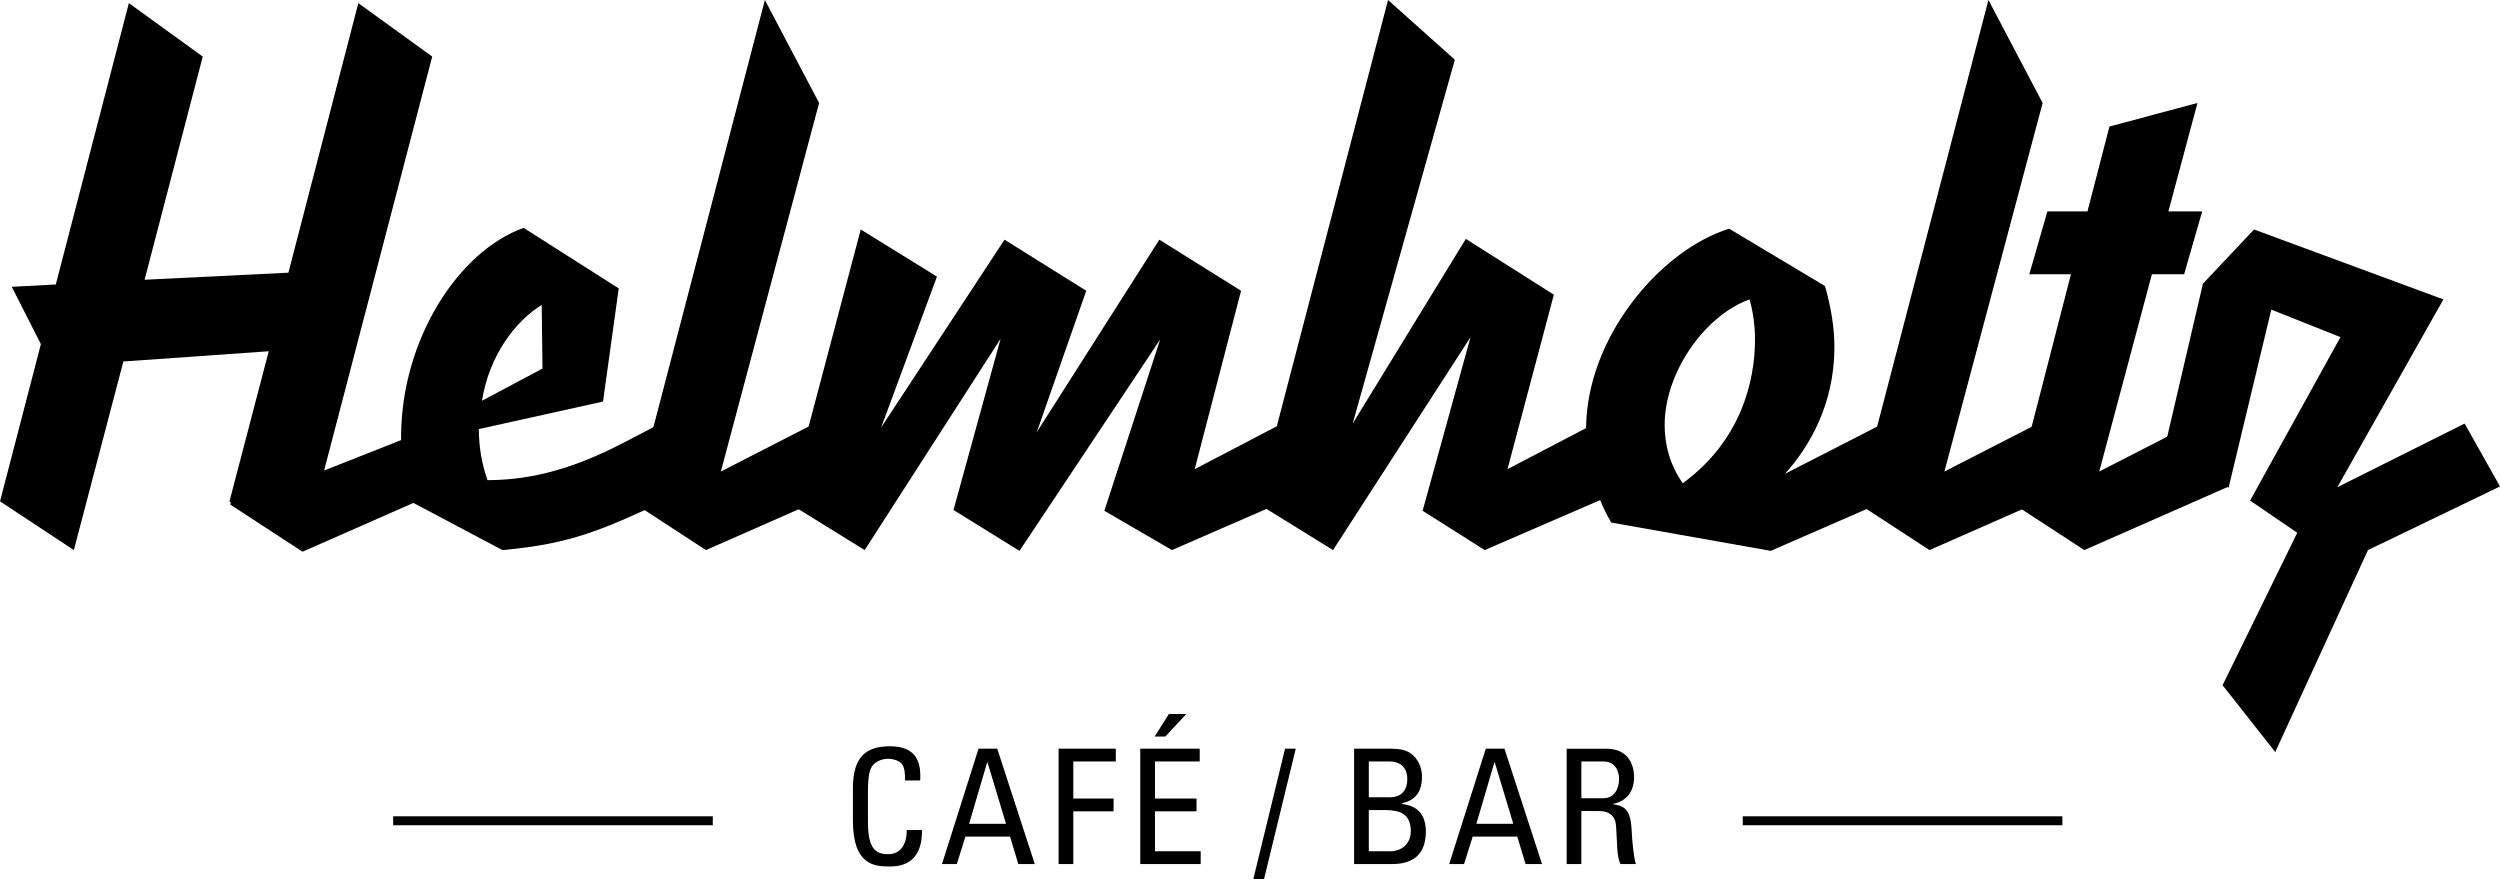 <!-- Generator: Adobe Illustrator 19.1.0, SVG Export Plug-In  -->
<svg version="1.1"
	 xmlns="http://www.w3.org/2000/svg" xmlns:xlink="http://www.w3.org/1999/xlink" xmlns:a="http://ns.adobe.com/AdobeSVGViewerExtensions/3.0/"
	 x="0px" y="0px" width="149.911px" height="52.734px" viewBox="0 0 149.911 52.734"
	 style="enable-background:new 0 0 149.911 52.734;" xml:space="preserve">
<defs>
</defs>
<g>
	<g>
		<g>
			<path d="M23.576,48.949h19.166v0.537H23.576V48.949z"/>
		</g>
		<g>
			<path d="M54.269,46.802c0.01-0.393-0.019-0.786-0.201-1.006c-0.182-0.22-0.594-0.297-0.776-0.297
				c-0.728,0-1.016,0.441-1.045,0.536c-0.029,0.077-0.201,0.249-0.201,1.438v1.849c0,1.696,0.556,1.897,1.236,1.897
				c0.268,0,1.083-0.096,1.092-1.447h0.91c0.038,2.185-1.505,2.185-1.955,2.185c-0.863,0-2.185-0.057-2.185-2.741v-1.955
				c0-1.955,0.863-2.511,2.223-2.511c1.37,0,1.897,0.709,1.811,2.051H54.269z"/>
			<path d="M58.678,44.895h1.121l2.252,6.919h-0.987l-0.498-1.648h-2.674l-0.517,1.648h-0.891L58.678,44.895z M59.214,45.71h-0.019
				l-1.083,3.69h2.214L59.214,45.71z"/>
			<path d="M63.478,51.814v-6.919h3.431v0.767H64.36v2.223h2.415v0.767H64.36v3.162H63.478z"/>
			<path d="M68.375,51.814v-6.919h3.565v0.767h-2.683v2.223h2.492v0.767h-2.492v2.396h2.741v0.767H68.375z M71.135,42.815
				l-1.255,1.351h-0.642l0.853-1.351H71.135z"/>
		</g>
		<g>
			<path d="M75.791,52.734h-0.642l1.909-7.839H77.7L75.791,52.734z"/>
		</g>
		<g>
			<path d="M81.198,51.814v-6.919h2.252c0.959,0,1.284,0.326,1.543,0.709c0.24,0.373,0.278,0.786,0.278,0.92
				c0,0.862-0.298,1.437-1.189,1.639v0.048c0.987,0.115,1.418,0.709,1.418,1.658c0,1.773-1.294,1.946-2.079,1.946H81.198z
				 M82.08,47.808h1.284c0.689-0.01,1.025-0.431,1.025-1.102c0-0.575-0.326-1.045-1.064-1.045H82.08V47.808z M82.08,51.047h1.245
				c0.939,0,1.274-0.671,1.274-1.179c0-1.102-0.68-1.293-1.581-1.293H82.08V51.047z"/>
			<path d="M89.094,44.895h1.121l2.252,6.919h-0.987l-0.498-1.648h-2.673l-0.518,1.648H86.9L89.094,44.895z M89.631,45.71h-0.019
				l-1.083,3.69h2.214L89.631,45.71z"/>
			<path d="M94.825,48.633v3.182h-0.881v-6.919h2.386c1.227,0,1.658,0.862,1.658,1.725c0,0.815-0.451,1.438-1.265,1.581v0.019
				c0.795,0.125,1.083,0.393,1.131,1.783c0.01,0.297,0.105,1.38,0.24,1.811h-0.92c-0.249-0.479-0.192-1.38-0.269-2.3
				c-0.067-0.843-0.747-0.882-1.045-0.882H94.825z M94.825,47.866h1.323c0.632,0,0.939-0.546,0.939-1.15
				c0-0.498-0.249-1.054-0.929-1.054h-1.333V47.866z"/>
		</g>
		<g>
			<path d="M104.503,48.949h19.166v0.537h-19.166V48.949z"/>
		</g>
	</g>
	<g>
		<g>
			<path d="M40.305,29.828c-4.241,1.979-6.032,2.78-10.178,3.157l-5.513-2.921c-0.377-1.272-0.565-2.545-0.565-3.817
				c0-5.937,3.487-11.215,7.351-12.582l5.702,3.629l-0.942,6.785l-7.445,1.649c0,1.131,0.189,2.121,0.518,3.063
				c2.733,0,5.278-0.754,8.105-2.215l2.262-1.178l2.12,3.77L40.305,29.828z M32.483,18.283c-1.602,0.989-3.157,3.063-3.581,5.749
				L32.53,22.1L32.483,18.283z"/>
			<path d="M42.331,32.985l-4.335-2.827L45.865,0l3.252,6.173l-5.89,22.1l5.607-2.874l2.167,3.77L42.331,32.985z"/>
			<path d="M70.274,32.985l-4.052-2.356l3.346-10.272l-8.435,12.676l-3.958-2.451l2.827-10.272L51.85,32.985l-4.571-2.827
				l4.335-16.398l4.57,2.827l-3.346,9.047l7.398-11.262l4.901,3.063l-2.969,8.482l7.351-11.545l4.901,3.063l-2.78,10.697l5.23-2.733
				l2.168,3.77L70.274,32.985z"/>
			<path d="M89.029,32.985l-3.723-2.356l2.874-10.414l-8.246,12.77l-4.571-2.827L83.233,0l4.006,3.581l-6.126,21.817l6.785-11.073
				l5.278,3.346l-2.78,10.461l5.23-2.733l2.215,3.77L89.029,32.985z"/>
			<path d="M106.182,33.032l-9.565-1.697c-1.084-1.838-1.508-3.958-1.508-5.607c0-5.419,4.382-10.696,8.576-12.016l5.749,3.44
				c0.377,1.319,0.566,2.544,0.566,3.675c0,3.393-1.508,5.984-2.969,7.587l5.89-3.016l2.12,3.77L106.182,33.032z M104.909,17.953
				c-2.638,0.942-5.089,4.335-5.089,7.539c0,1.225,0.33,2.403,1.084,3.487c3.487-2.545,4.335-6.126,4.335-8.623
				C105.239,19.32,105.051,18.424,104.909,17.953z"/>
			<path d="M115.701,32.985l-4.335-2.827L119.235,0l3.251,6.173l-5.89,22.1l5.607-2.874l2.167,3.77L115.701,32.985z"/>
			<path d="M124.984,32.985l-4.335-2.827l3.534-13.712h-2.497l1.084-3.77h2.403l1.319-5.089l5.278-1.414l-1.743,6.503h2.026
				l-1.084,3.77h-1.932l-3.157,11.827l5.607-2.874l2.167,3.77L124.984,32.985z"/>
			<path d="M141.994,32.985l-5.561,12.11l-3.157-4.006l4.477-9.141l-2.828-1.932l5.419-9.801l-4.147-1.649l-2.562,10.683
				l-3.722-2.874l2.185-9.364l3.063-3.251l11.356,4.194l-6.361,11.262l7.634-3.817l2.121,3.77L141.994,32.985z"/>
		</g>
		<polygon points="26.243,25.524 19.435,28.214 25.917,3.392 21.487,0.188 17.294,16.351 8.67,16.775 12.157,3.392 7.728,0.188 
			3.346,17.058 0.707,17.199 2.451,20.639 0,30.063 4.429,32.985 7.398,21.676 16.115,21.063 13.76,30.063 13.845,30.119 
			13.807,30.256 18.142,33.083 26.813,29.266 		"/>
	</g>
</g>
</svg>